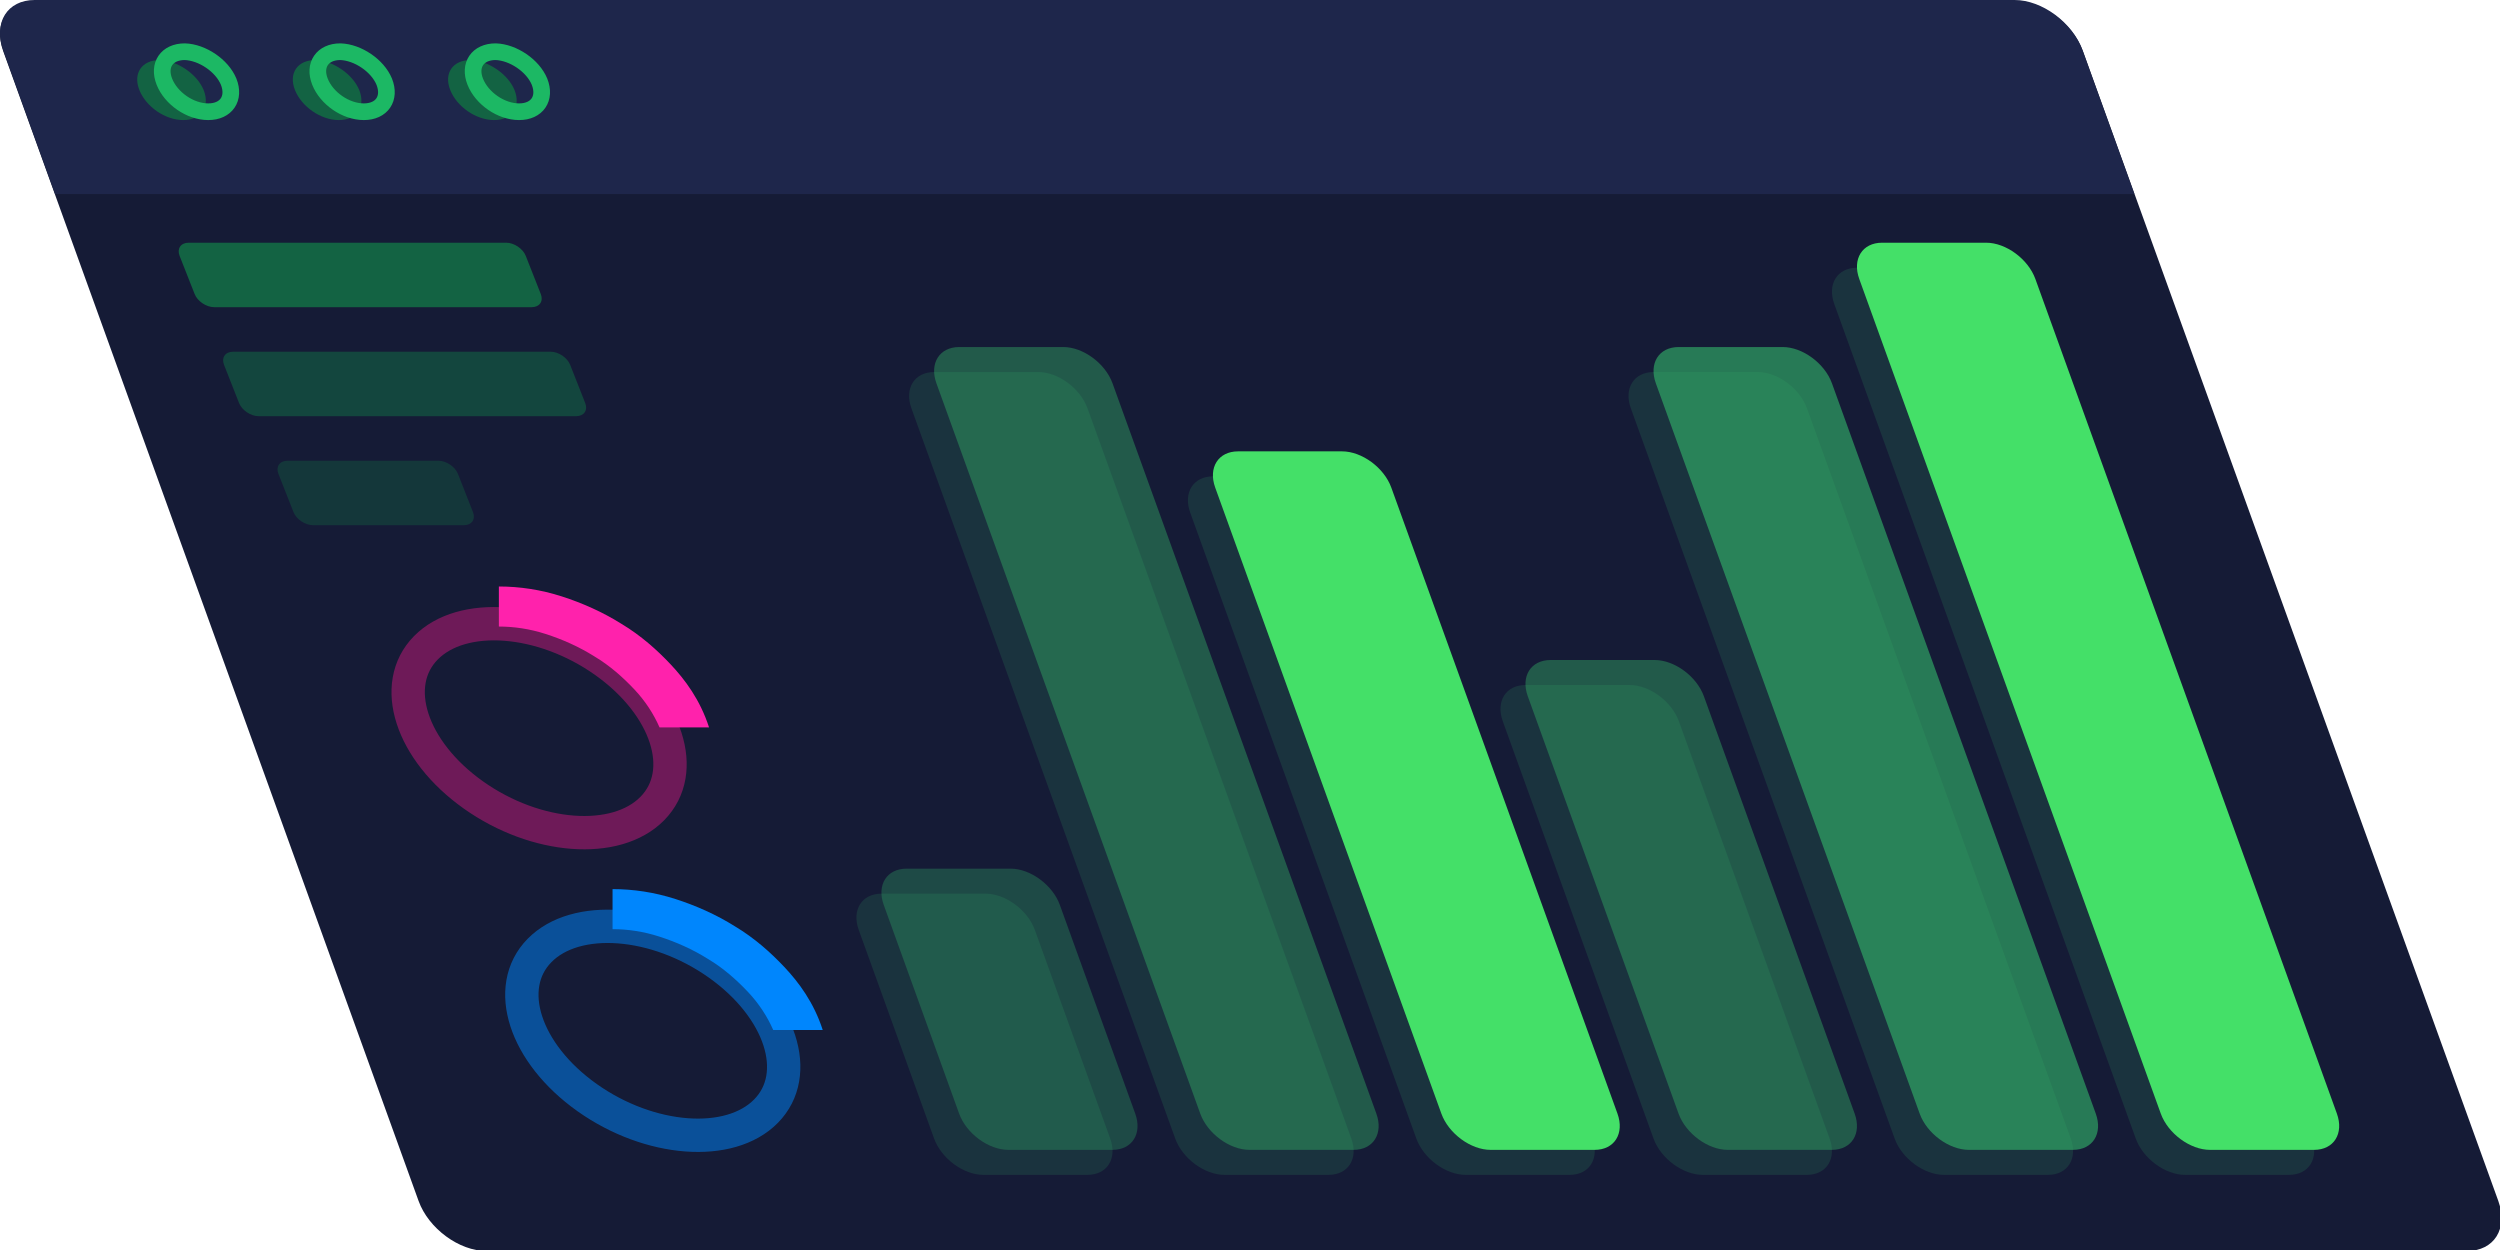 <?xml version="1.0" encoding="UTF-8"?> <svg xmlns="http://www.w3.org/2000/svg" width="300" height="150" viewBox="0 0 300 150" fill="none"><g clip-path="url(#clip0_158_1056)"><path d="M4.156 0.131H241.807C245.084 0.131 248.758 2.831 249.95 6.131L299.799 144.12C300.991 147.419 299.303 150.119 296.026 150.119H58.374C55.097 150.119 51.423 147.419 50.232 144.12L0.382 6.131C-0.809 2.831 0.879 0.131 4.156 0.131Z" fill="#151B36"></path><path d="M222.851 32.125H235.336C237.714 32.125 240.381 34.085 241.245 36.48L277.426 136.63C278.29 139.025 277.065 140.984 274.687 140.984H262.203C259.824 140.984 257.158 139.025 256.293 136.63L220.113 36.48C219.248 34.085 220.473 32.125 222.851 32.125Z" fill="#1A333E"></path><path d="M225.851 29.125H238.336C240.714 29.125 243.381 31.085 244.245 33.48L280.426 133.63C281.29 136.025 280.065 137.984 277.687 137.984H265.203C262.824 137.984 260.158 136.025 259.293 133.63L223.113 33.48C222.248 31.085 223.473 29.125 225.851 29.125Z" fill="#44E068"></path><path d="M198.44 44.644H210.924C213.303 44.644 215.969 46.603 216.834 48.998L221.357 61.517L230.402 86.555L248.492 136.63C249.357 139.025 248.131 140.984 245.753 140.984H233.269C230.89 140.984 228.224 139.025 227.359 136.63L209.269 86.555L200.224 61.517L195.701 48.998C194.837 46.603 196.062 44.644 198.44 44.644Z" fill="#1A333E"></path><path d="M201.44 41.644H213.924C216.303 41.644 218.969 43.603 219.834 45.998L224.357 58.517L233.402 83.555L251.492 133.63C252.357 136.025 251.131 137.984 248.753 137.984H236.269C233.89 137.984 231.224 136.025 230.359 133.63L212.269 83.555L203.224 58.517L198.701 45.998C197.837 43.603 199.062 41.644 201.44 41.644Z" fill="#35B96B" fill-opacity="0.6"></path><path d="M183.074 82.201H195.558C197.936 82.201 200.603 84.16 201.468 86.555L219.558 136.63C220.423 139.025 219.198 140.984 216.819 140.984H204.335C201.957 140.984 199.29 139.025 198.425 136.63L180.335 86.555C179.47 84.16 180.696 82.201 183.074 82.201Z" fill="#1A333E"></path><path d="M186.074 79.201H198.558C200.936 79.201 203.603 81.16 204.468 83.555L222.558 133.63C223.423 136.025 222.198 137.984 219.819 137.984H207.335C204.957 137.984 202.29 136.025 201.425 133.63L183.335 83.555C182.47 81.16 183.696 79.201 186.074 79.201Z" fill="#35B96B" fill-opacity="0.4"></path><path d="M145.566 57.163H158.05C160.428 57.163 163.095 59.122 163.959 61.517L173.005 86.555L191.095 136.63C191.959 139.025 190.734 140.984 188.356 140.984H175.872C173.493 140.984 170.827 139.025 169.962 136.63L151.872 86.555L142.827 61.517C141.962 59.122 143.187 57.163 145.566 57.163Z" fill="#1A333E"></path><path d="M148.566 54.163H161.05C163.428 54.163 166.095 56.122 166.959 58.517L176.005 83.555L194.095 133.63C194.959 136.025 193.734 137.984 191.356 137.984H178.872C176.493 137.984 173.827 136.025 172.962 133.63L154.872 83.555L145.827 58.517C144.962 56.122 146.187 54.163 148.566 54.163Z" fill="#44E068"></path><path d="M112.109 44.644H124.593C126.972 44.644 129.638 46.603 130.503 48.998L135.026 61.517L144.071 86.555L162.161 136.63C163.026 139.025 161.8 140.984 159.422 140.984H146.938C144.56 140.984 141.893 139.025 141.028 136.63L122.938 86.555L113.893 61.517L109.37 48.998C108.506 46.603 109.731 44.644 112.109 44.644Z" fill="#1A333E"></path><path d="M115.109 41.644H127.593C129.972 41.644 132.638 43.603 133.503 45.998L138.026 58.517L147.071 83.555L165.161 133.63C166.026 136.025 164.8 137.984 162.422 137.984H149.938C147.56 137.984 144.893 136.025 144.028 133.63L125.938 83.555L116.893 58.517L112.37 45.998C111.506 43.603 112.731 41.644 115.109 41.644Z" fill="#35B96B" fill-opacity="0.4"></path><path d="M105.788 107.238H118.272C120.65 107.238 123.317 109.198 124.182 111.592L133.227 136.63C134.092 139.025 132.867 140.984 130.488 140.984H118.004C115.626 140.984 112.959 139.025 112.094 136.63L103.049 111.592C102.184 109.198 103.41 107.238 105.788 107.238Z" fill="#1A333E"></path><path d="M108.788 104.238H121.272C123.65 104.238 126.317 106.198 127.182 108.592L136.227 133.63C137.092 136.025 135.867 137.984 133.488 137.984H121.004C118.626 137.984 115.959 136.025 115.094 133.63L106.049 108.592C105.184 106.198 106.41 104.238 108.788 104.238Z" fill="#35B96B" fill-opacity="0.3"></path><path d="M4.155 0H241.755C245.031 0 248.705 2.705 249.896 6.01L256.126 23.289H6.612L0.382 6.01C-0.809 2.705 0.878 0 4.155 0Z" fill="#1E264B"></path><path d="M24.439 10.806C25.232 12.807 24.151 14.408 21.988 14.408C19.825 14.408 17.518 12.807 16.726 10.806C15.932 8.805 17.014 7.204 19.177 7.204C21.267 7.271 23.646 8.871 24.439 10.806Z" fill="#136343"></path><g filter="url(#filter0_f_158_1056)"><path d="M27.439 9.806C28.232 11.807 27.151 13.408 24.988 13.408C22.825 13.408 20.518 11.807 19.726 9.806C18.933 7.805 20.014 6.204 22.177 6.204C24.267 6.271 26.646 7.871 27.439 9.806Z" stroke="#1CB864" stroke-width="2"></path></g><path d="M27.439 9.806C28.232 11.807 27.151 13.408 24.988 13.408C22.825 13.408 20.518 11.807 19.726 9.806C18.933 7.805 20.014 6.204 22.177 6.204C24.267 6.271 26.646 7.871 27.439 9.806Z" stroke="#1CB864"></path><path d="M43.11 10.806C43.903 12.807 42.822 14.408 40.659 14.408C38.497 14.408 36.19 12.807 35.397 10.806C34.604 8.805 35.685 7.204 37.848 7.204C39.938 7.271 42.317 8.871 43.11 10.806Z" fill="#136343"></path><g filter="url(#filter1_f_158_1056)"><path d="M46.11 9.806C46.903 11.807 45.822 13.408 43.659 13.408C41.497 13.408 39.19 11.807 38.397 9.806C37.604 7.805 38.685 6.204 40.848 6.204C42.938 6.271 45.317 7.871 46.11 9.806Z" stroke="#1CB864" stroke-width="2"></path></g><path d="M46.11 9.806C46.903 11.807 45.822 13.408 43.659 13.408C41.497 13.408 39.19 11.807 38.397 9.806C37.604 7.805 38.685 6.204 40.848 6.204C42.938 6.271 45.317 7.871 46.11 9.806Z" stroke="#1CB864"></path><path d="M61.743 10.806C62.536 12.807 61.455 14.408 59.292 14.408C57.13 14.408 54.823 12.807 54.03 10.806C53.237 8.805 54.318 7.204 56.481 7.204C58.571 7.271 60.95 8.871 61.743 10.806Z" fill="#136343"></path><g filter="url(#filter2_f_158_1056)"><path d="M64.743 9.806C65.536 11.807 64.455 13.408 62.292 13.408C60.13 13.408 57.823 11.807 57.03 9.806C56.237 7.805 57.318 6.204 59.481 6.204C61.571 6.271 63.95 7.871 64.743 9.806Z" stroke="#1CB864" stroke-width="2"></path></g><path d="M64.743 9.806C65.536 11.807 64.455 13.408 62.292 13.408C60.13 13.408 57.823 11.807 57.03 9.806C56.237 7.805 57.318 6.204 59.481 6.204C61.571 6.271 63.95 7.871 64.743 9.806Z" stroke="#1CB864"></path><path d="M91.925 133.333C96.275 128.904 93.716 120.999 86.21 115.676C78.703 110.354 69.091 109.63 64.742 114.059C60.392 118.488 62.95 126.394 70.457 131.716C77.964 137.038 87.575 137.762 91.925 133.333Z" stroke="#0086FD" stroke-opacity="0.5" stroke-width="4"></path><path fill-rule="evenodd" clip-rule="evenodd" d="M79.111 112.388C77.207 111.774 75.319 111.499 73.506 111.499V106.693C75.98 106.693 78.53 107.069 81.065 107.886C83.481 108.665 85.922 109.733 88.211 111.171C90.552 112.575 92.491 114.31 94.117 116.036C95.854 117.881 97.657 120.291 98.727 123.598H92.785C92.115 122.061 91.11 120.471 89.786 119.064C88.356 117.546 86.784 116.167 85.004 115.103L84.976 115.086L84.949 115.069C83.114 113.914 81.125 113.037 79.111 112.388Z" fill="#0086FD"></path><path d="M78.283 97.019C82.633 92.59 80.074 84.685 72.567 79.362C65.061 74.04 55.449 73.316 51.099 77.745C46.749 82.174 49.308 90.08 56.815 95.402C64.321 100.725 73.933 101.448 78.283 97.019Z" stroke="#6E1A58" stroke-width="4"></path><path fill-rule="evenodd" clip-rule="evenodd" d="M65.469 76.074C63.565 75.46 61.676 75.186 59.864 75.186V70.379C62.337 70.379 64.888 70.755 67.423 71.572C69.838 72.351 72.279 73.419 74.569 74.857C76.91 76.261 78.849 77.996 80.475 79.722C82.212 81.567 84.014 83.977 85.085 87.284H79.142C78.473 85.747 77.468 84.157 76.143 82.751C74.714 81.232 73.141 79.853 71.362 78.789L71.334 78.772L71.307 78.755C69.471 77.6 67.483 76.723 65.469 76.074Z" fill="#FF22AC"></path><path d="M21.552 30.704C21.209 29.836 21.695 29.125 22.64 29.125H60.745C61.689 29.125 62.747 29.836 63.091 30.704L64.893 35.282C65.236 36.151 64.75 36.861 63.806 36.861H25.701C24.756 36.861 23.698 36.151 23.355 35.282L21.552 30.704Z" fill="#136343"></path><path d="M26.885 43.785C26.541 42.917 27.028 42.206 27.972 42.206H66.077C67.021 42.206 68.08 42.917 68.423 43.785L70.225 48.364C70.568 49.232 70.082 49.942 69.138 49.942H31.033C30.089 49.942 29.03 49.232 28.687 48.364L26.885 43.785Z" fill="#136343" fill-opacity="0.6"></path><path d="M33.414 56.866C33.071 55.998 33.558 55.288 34.502 55.288H52.607C53.551 55.288 54.609 55.998 54.953 56.866L56.755 61.445C57.098 62.313 56.612 63.023 55.668 63.023H37.563C36.619 63.023 35.56 62.313 35.217 61.445L33.414 56.866Z" fill="#136343" fill-opacity="0.4"></path></g><defs><filter id="filter0_f_158_1056" x="16.466" y="3.204" width="14.232" height="13.204" filterUnits="userSpaceOnUse" color-interpolation-filters="sRGB"><feFlood flood-opacity="0" result="BackgroundImageFix"></feFlood><feBlend mode="normal" in="SourceGraphic" in2="BackgroundImageFix" result="shape"></feBlend><feGaussianBlur stdDeviation="1" result="effect1_foregroundBlur_158_1056"></feGaussianBlur></filter><filter id="filter1_f_158_1056" x="35.137" y="3.204" width="14.232" height="13.204" filterUnits="userSpaceOnUse" color-interpolation-filters="sRGB"><feFlood flood-opacity="0" result="BackgroundImageFix"></feFlood><feBlend mode="normal" in="SourceGraphic" in2="BackgroundImageFix" result="shape"></feBlend><feGaussianBlur stdDeviation="1" result="effect1_foregroundBlur_158_1056"></feGaussianBlur></filter><filter id="filter2_f_158_1056" x="53.77" y="3.204" width="14.232" height="13.204" filterUnits="userSpaceOnUse" color-interpolation-filters="sRGB"><feFlood flood-opacity="0" result="BackgroundImageFix"></feFlood><feBlend mode="normal" in="SourceGraphic" in2="BackgroundImageFix" result="shape"></feBlend><feGaussianBlur stdDeviation="1" result="effect1_foregroundBlur_158_1056"></feGaussianBlur></filter><clipPath id="clip0_158_1056"><rect width="300" height="150" fill="white"></rect></clipPath></defs></svg> 